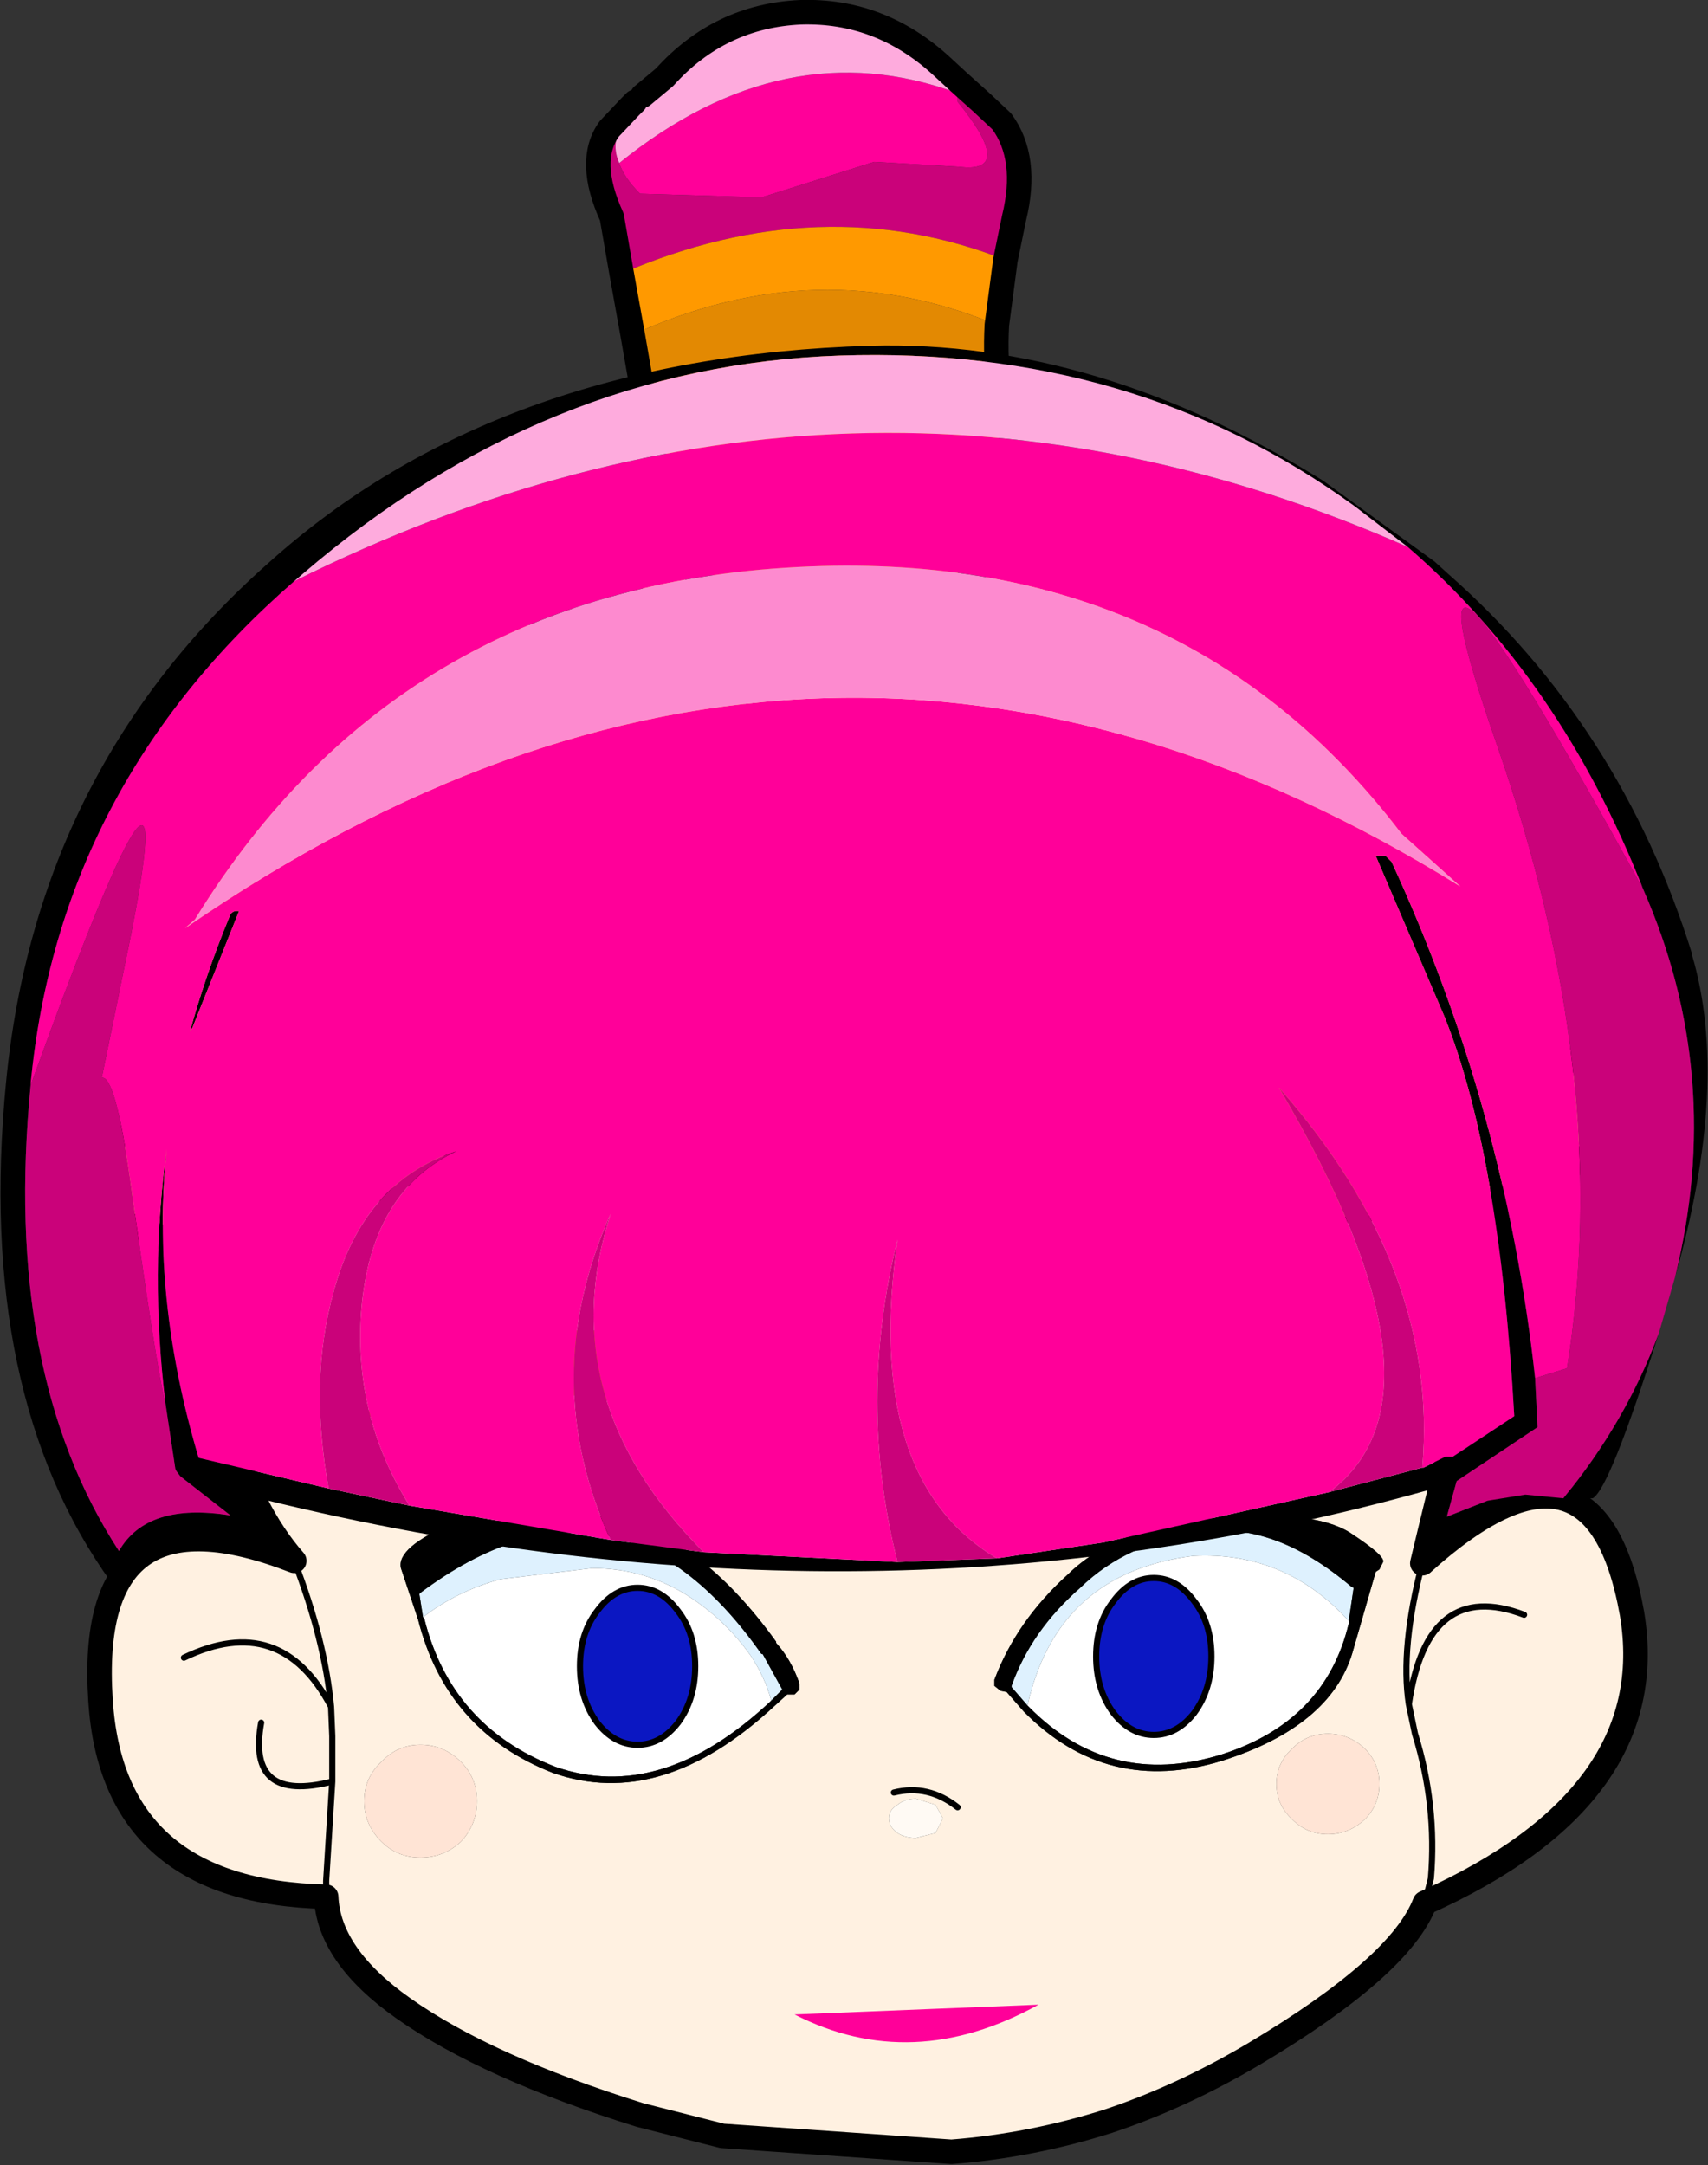 <?xml version="1.0" encoding="UTF-8" standalone="no"?>
<svg xmlns:xlink="http://www.w3.org/1999/xlink" height="88.3px" width="69.65px" xmlns="http://www.w3.org/2000/svg">
  <rect width="100%" height="100%" fill="#333333" stroke="none"/>
  <g transform="matrix(1.0, 0.0, 0.0, 1.0, 2.0, 18.4)">
    <path d="M6.4 32.35 Q4.85 32.3 2.95 31.4 1.05 30.45 0.0 27.95 4.85 29.55 4.75 22.2 4.65 14.85 8.75 9.7 12.85 4.5 22.5 7.25 29.15 -4.05 44.55 2.35 59.9 8.7 59.95 20.7 59.95 27.15 65.45 23.6 65.05 27.05 62.75 28.7 60.45 30.3 58.65 30.65 43.15 33.55 31.9 24.9 26.8 21.0 24.0 15.35 L23.0 18.95 Q18.85 31.1 6.4 32.35 M50.2 19.15 L49.45 17.8 Q42.7 5.9 26.1 8.5 L33.05 14.1 27.7 13.4 Q35.75 25.95 48.4 25.3 L35.4 17.35 47.3 20.55 32.55 11.0 50.2 19.15 M18.55 10.0 Q10.7 10.15 7.8 19.2 L13.65 15.85 Q9.95 18.9 9.95 23.8 18.0 20.85 20.6 12.95 19.05 12.7 15.85 13.9 L18.55 10.0" fill="#fbcd66" fill-rule="evenodd" stroke="none"/>
    <path d="M50.2 19.15 L32.55 11.0 47.3 20.55 35.4 17.35 48.4 25.3 Q35.75 25.95 27.7 13.4 L33.05 14.1 26.1 8.5 Q42.7 5.9 49.45 17.8 L50.2 19.15 M18.55 10.0 L15.85 13.9 Q19.05 12.7 20.6 12.95 18.0 20.85 9.95 23.8 9.95 18.9 13.65 15.85 L7.8 19.2 Q10.7 10.15 18.55 10.0" fill="#ffffb9" fill-rule="evenodd" stroke="none"/>
    <path d="M52.6 35.1 Q53.3 35.25 54.0 35.65 49.2 35.6 45.55 36.8 41.8 38.1 38.45 40.3 L37.5 39.05 Q43.95 32.6 52.6 35.1 M14.95 37.6 Q18.15 35.9 21.7 35.85 26.15 35.8 29.35 39.1 L27.9 40.9 Q24.95 38.9 21.5 38.5 L14.0 39.0 Q13.15 39.2 12.65 39.8 13.35 38.4 14.95 37.6" fill="#cc9900" fill-rule="evenodd" stroke="none"/>
    <path d="M58.65 30.65 Q58.5 34.75 57.7 38.35 L56.3 44.1 56.0 45.35 Q63.05 39.0 64.55 47.4 65.8 54.85 56.1 59.2 55.1 61.8 49.15 65.35 46.2 67.1 43.2 68.1 40.05 69.1 36.8 69.35 L27.45 68.7 24.1 67.85 Q17.85 65.9 14.45 63.5 11.4 61.35 11.3 58.95 2.6 58.75 2.1 50.95 1.5 41.95 10.0 45.25 6.5 41.25 6.4 32.35 18.85 31.1 23.0 18.95 L24.0 15.35 Q26.8 21.0 31.9 24.9 43.15 33.55 58.65 30.65 M52.6 35.1 Q43.95 32.6 37.5 39.05 L38.45 40.3 Q41.8 38.1 45.55 36.8 49.2 35.6 54.0 35.65 53.3 35.25 52.6 35.1 M41.55 45.8 Q39.45 47.7 38.55 50.1 L38.55 50.35 38.8 50.55 39.05 50.6 39.75 51.4 Q43.15 54.85 47.85 53.4 52.25 52.0 53.15 49.0 L54.1 45.7 54.25 45.6 54.4 45.3 Q54.5 45.05 53.05 44.1 51.55 43.15 47.6 43.5 43.6 43.8 41.55 45.8 M15.05 47.65 Q16.2 52.2 20.55 53.9 24.95 55.45 29.55 51.2 L30.1 50.7 30.4 50.7 30.6 50.5 30.6 50.25 Q30.25 49.25 29.65 48.6 L29.65 48.55 Q26.45 44.1 22.7 43.4 L16.5 43.7 Q14.15 44.7 14.35 45.55 L15.05 47.65 M14.95 37.6 Q13.35 38.4 12.65 39.8 13.15 39.2 14.0 39.0 L21.5 38.5 Q24.95 38.9 27.9 40.9 L29.35 39.1 Q26.15 35.8 21.7 35.85 18.15 35.9 14.95 37.6 M34.6 55.2 Q34.25 55.4 34.25 55.75 34.25 56.1 34.6 56.35 34.9 56.55 35.35 56.55 L36.15 56.35 36.45 55.75 36.15 55.2 35.35 54.95 Q34.9 54.95 34.6 55.2 M37.05 55.3 Q35.85 54.35 34.45 54.7 35.85 54.35 37.05 55.3 M16.8 53.45 Q16.1 52.75 15.15 52.75 14.2 52.75 13.55 53.45 12.85 54.1 12.85 55.05 12.85 56.0 13.55 56.7 14.2 57.35 15.15 57.35 16.1 57.35 16.8 56.7 17.45 56.0 17.45 55.05 17.45 54.1 16.8 53.45 M56.1 59.2 L56.35 58.2 Q56.6 55.2 55.7 52.3 L55.45 51.1 Q56.2 45.95 60.15 47.45 56.2 45.95 55.45 51.1 L55.7 52.3 Q56.6 55.2 56.35 58.2 L56.1 59.2 M8.65 51.85 Q8.05 55.15 11.55 54.25 L11.55 52.4 11.5 51.2 Q11.25 48.5 10.0 45.25 11.25 48.5 11.5 51.2 L11.55 52.4 11.55 54.25 11.3 58.3 11.3 58.95 11.3 58.3 11.55 54.25 Q8.05 55.15 8.65 51.85 M50.7 52.9 Q50.05 53.5 50.05 54.35 50.05 55.2 50.7 55.8 51.3 56.4 52.15 56.4 53.0 56.4 53.65 55.8 54.25 55.2 54.25 54.35 54.25 53.5 53.65 52.9 53.0 52.3 52.15 52.3 51.3 52.3 50.7 52.9 M55.45 51.1 Q55.1 48.8 56.0 45.35 55.1 48.8 55.45 51.1 M11.5 51.2 Q9.45 47.3 5.5 49.2 9.45 47.3 11.5 51.2" fill="#fff1e1" fill-rule="evenodd" stroke="none"/>
    <path d="M46.7 46.9 Q47.4 47.8 47.4 49.15 47.4 50.5 46.7 51.45 46.0 52.35 45.05 52.35 44.1 52.35 43.4 51.45 42.7 50.5 42.7 49.15 42.7 47.8 43.4 46.9 44.1 45.95 45.05 45.95 46.0 45.95 46.7 46.9 M22.35 47.3 Q23.05 46.35 24.0 46.35 24.95 46.35 25.65 47.3 26.35 48.2 26.35 49.55 26.35 50.9 25.65 51.85 24.95 52.75 24.0 52.75 23.05 52.75 22.35 51.85 21.65 50.9 21.65 49.55 21.65 48.2 22.35 47.3" fill="#0b17c2" fill-rule="evenodd" stroke="none"/>
    <path d="M46.7 46.9 Q46.0 45.95 45.05 45.95 44.1 45.95 43.4 46.9 42.7 47.8 42.7 49.15 42.7 50.5 43.4 51.45 44.1 52.35 45.05 52.35 46.0 52.35 46.7 51.45 47.4 50.5 47.4 49.15 47.4 47.8 46.7 46.9 M53.0 47.7 L53.0 47.8 Q52.05 51.8 47.8 53.15 43.25 54.55 39.95 51.2 L39.9 51.15 Q41.1 45.75 46.65 45.05 50.4 44.85 53.0 47.7 M29.45 50.95 L29.4 51.0 Q24.95 55.15 20.65 53.65 16.4 52.0 15.3 47.6 L15.25 47.55 Q16.6 46.5 18.4 46.0 L22.15 45.55 Q24.15 45.55 25.85 46.55 27.5 47.55 28.6 49.1 29.2 50.0 29.45 50.95 M22.35 47.3 Q21.65 48.2 21.65 49.55 21.65 50.9 22.35 51.85 23.05 52.75 24.0 52.75 24.95 52.75 25.65 51.85 26.35 50.9 26.35 49.55 26.35 48.2 25.65 47.3 24.95 46.35 24.0 46.35 23.05 46.35 22.35 47.3" fill="#ffffff" fill-rule="evenodd" stroke="none"/>
    <path d="M39.9 51.15 L39.25 50.4 39.25 50.35 Q40.05 48.1 42.05 46.35 43.95 44.5 46.95 44.1 49.9 43.6 53.1 46.3 L53.2 46.35 53.0 47.7 Q50.4 44.85 46.65 45.05 41.1 45.75 39.9 51.15 M15.25 47.55 L15.1 46.6 15.15 46.55 Q19.1 43.6 22.6 44.2 26.1 44.85 29.05 49.05 L29.1 49.05 29.9 50.5 29.45 50.95 Q29.2 50.0 28.6 49.1 27.5 47.55 25.85 46.55 24.15 45.55 22.15 45.55 L18.4 46.0 Q16.6 46.5 15.25 47.55" fill="#def1fe" fill-rule="evenodd" stroke="none"/>
    <path d="M34.6 55.2 Q34.9 54.95 35.35 54.95 L36.15 55.2 36.45 55.75 36.15 56.35 35.35 56.55 Q34.9 56.55 34.6 56.35 34.25 56.1 34.25 55.75 34.25 55.4 34.6 55.2" fill="#fffaf4" fill-rule="evenodd" stroke="none"/>
    <path d="M16.8 53.45 Q17.45 54.1 17.45 55.05 17.45 56.0 16.8 56.7 16.1 57.35 15.15 57.35 14.2 57.35 13.55 56.7 12.85 56.0 12.85 55.05 12.85 54.1 13.55 53.45 14.2 52.75 15.15 52.75 16.1 52.75 16.8 53.45 M50.7 52.9 Q51.3 52.3 52.15 52.3 53.0 52.3 53.65 52.9 54.25 53.5 54.25 54.35 54.25 55.2 53.65 55.8 53.0 56.4 52.15 56.4 51.3 56.4 50.7 55.8 50.05 55.2 50.05 54.35 50.05 53.5 50.7 52.9" fill="#ffe4d5" fill-rule="evenodd" stroke="none"/>
    <path d="M53.0 47.7 L53.2 46.35 53.1 46.3 Q49.9 43.6 46.95 44.1 43.95 44.5 42.05 46.35 40.05 48.1 39.25 50.35 L39.25 50.4 39.9 51.15 39.95 51.2 Q43.25 54.55 47.8 53.15 52.05 51.8 53.0 47.8 L53.0 47.7 M41.55 45.8 Q43.6 43.8 47.6 43.5 51.55 43.15 53.05 44.1 54.5 45.05 54.4 45.3 L54.25 45.6 54.1 45.7 53.15 49.0 Q52.25 52.0 47.85 53.4 43.15 54.85 39.75 51.4 L39.05 50.6 38.8 50.55 38.55 50.35 38.55 50.1 Q39.45 47.7 41.55 45.8 M15.05 47.65 L14.35 45.55 Q14.15 44.7 16.5 43.7 L22.7 43.4 Q26.45 44.1 29.65 48.55 L29.65 48.6 Q30.25 49.25 30.6 50.25 L30.6 50.5 30.4 50.7 30.1 50.7 29.55 51.2 Q24.95 55.45 20.55 53.9 16.2 52.2 15.05 47.65 M15.25 47.55 L15.3 47.6 Q16.4 52.0 20.65 53.65 24.95 55.15 29.4 51.0 L29.45 50.95 29.9 50.5 29.1 49.05 29.05 49.05 Q26.1 44.85 22.6 44.2 19.1 43.6 15.15 46.55 L15.1 46.6 15.25 47.55" fill="#000000" fill-rule="evenodd" stroke="none"/>
    <path d="M6.4 32.35 Q4.85 32.3 2.95 31.4 1.05 30.45 0.0 27.95 4.85 29.55 4.75 22.2 4.65 14.85 8.75 9.7 12.85 4.5 22.5 7.25 29.15 -4.05 44.55 2.35 59.9 8.7 59.95 20.7 59.95 27.15 65.45 23.6 65.05 27.05 62.75 28.7 60.45 30.3 58.65 30.65 58.5 34.75 57.7 38.35 L56.3 44.1 56.0 45.35 Q63.05 39.0 64.55 47.4 65.8 54.85 56.1 59.2 55.1 61.8 49.15 65.35 46.2 67.1 43.2 68.1 40.05 69.1 36.8 69.35 L27.45 68.7 24.1 67.85 Q17.85 65.9 14.45 63.5 11.4 61.35 11.3 58.95 2.6 58.75 2.1 50.95 1.5 41.95 10.0 45.25 6.5 41.25 6.4 32.35" fill="none" stroke="#000000" stroke-linecap="round" stroke-linejoin="round" stroke-width="1.0"/>
    <path d="M6.4 32.35 Q18.85 31.1 23.0 18.95 L24.0 15.35 Q26.8 21.0 31.9 24.9 43.15 33.55 58.65 30.65 M46.7 46.9 Q46.0 45.95 45.05 45.95 44.1 45.95 43.4 46.9 42.7 47.8 42.7 49.15 42.7 50.5 43.4 51.45 44.1 52.35 45.05 52.35 46.0 52.35 46.7 51.45 47.4 50.5 47.4 49.15 47.4 47.8 46.7 46.9 M22.35 47.3 Q21.65 48.2 21.65 49.55 21.65 50.9 22.35 51.85 23.05 52.75 24.0 52.75 24.95 52.75 25.65 51.85 26.35 50.9 26.35 49.55 26.35 48.2 25.65 47.3 24.95 46.35 24.0 46.35 23.05 46.35 22.35 47.3 M34.45 54.7 Q35.85 54.35 37.05 55.3 M10.0 45.25 Q11.25 48.5 11.5 51.2 L11.55 52.4 11.55 54.25 11.3 58.3 11.3 58.95 M11.55 54.25 Q8.05 55.15 8.65 51.85 M60.15 47.45 Q56.2 45.95 55.45 51.1 L55.7 52.3 Q56.6 55.2 56.35 58.2 L56.1 59.2 M5.5 49.2 Q9.45 47.3 11.5 51.2 M56.0 45.35 Q55.1 48.8 55.45 51.1" fill="none" stroke="#000000" stroke-linecap="round" stroke-linejoin="round" stroke-width="0.25"/>
    <path d="M40.35 63.35 Q35.2 66.2 30.4 63.75 L40.35 63.35" fill="#ff0099" fill-rule="evenodd" stroke="none"/>
    <path d="M37.05 -14.6 L37.05 -14.25 Q39.45 -11.3 37.1 -11.6 L33.65 -11.8 29.05 -10.35 24.1 -10.5 Q23.45 -11.15 23.25 -11.75 30.0 -17.2 37.05 -14.6" fill="#ff0099" fill-rule="evenodd" stroke="none"/>
    <path d="M37.05 -15.1 L38.05 -14.2 38.85 -13.45 Q39.95 -11.95 39.35 -9.5 L39.0 -7.8 Q31.5 -10.75 23.35 -7.25 L22.95 -9.55 Q21.9 -11.85 22.85 -13.15 L23.7 -14.05 23.25 -13.05 Q22.95 -12.45 23.25 -11.75 23.45 -11.15 24.1 -10.5 L29.05 -10.35 33.65 -11.8 37.1 -11.6 Q39.45 -11.3 37.05 -14.25 L37.05 -14.6 37.05 -15.1" fill="#ca027a" fill-rule="evenodd" stroke="none"/>
    <path d="M23.35 -7.25 Q31.5 -10.75 39.0 -7.8 L38.65 -5.15 Q31.35 -8.2 23.8 -4.75 L23.35 -7.25" fill="#ff9900" fill-rule="evenodd" stroke="none"/>
    <path d="M38.65 -5.15 Q38.5 -2.3 39.35 -0.25 39.5 3.05 37.25 5.5 34.95 7.95 31.7 8.05 29.7 8.15 27.3 5.95 24.85 3.75 24.7 0.4 L23.8 -4.75 Q31.35 -8.2 38.65 -5.15" fill="#e38902" fill-rule="evenodd" stroke="none"/>
    <path d="M37.05 -15.1 L37.05 -14.6 Q30.0 -17.2 23.25 -11.75 22.95 -12.45 23.25 -13.05 L23.7 -14.05 23.9 -14.25 24.2 -14.5 25.1 -15.25 Q27.35 -17.75 30.65 -17.9 33.9 -18.0 36.4 -15.7 L37.05 -15.1" fill="#feabdd" fill-rule="evenodd" stroke="none"/>
    <path d="M39.0 -7.8 L39.35 -9.5 Q39.95 -11.95 38.85 -13.45 L38.05 -14.2 37.05 -15.1 36.4 -15.7 Q33.9 -18.0 30.65 -17.9 27.35 -17.75 25.1 -15.25 L24.2 -14.5 M23.7 -14.05 L22.85 -13.15 Q21.9 -11.85 22.95 -9.55 L23.35 -7.25 23.8 -4.75 24.7 0.4 Q24.85 3.75 27.3 5.95 29.7 8.15 31.7 8.05 34.95 7.95 37.25 5.5 39.5 3.05 39.35 -0.25 38.5 -2.3 38.65 -5.15 L39.0 -7.8 M23.9 -14.25 L23.7 -14.05" fill="none" stroke="#000000" stroke-linecap="round" stroke-linejoin="round" stroke-width="1.0"/>
    <path d="M65.65 35.95 Q63.65 42.3 62.95 42.7 L60.85 42.75 Q59.55 42.3 57.95 44.0 L56.3 45.75 56.3 42.35 Q32.95 48.9 7.95 42.55 L9.25 44.85 Q4.35 43.35 3.45 46.0 L3.2 46.3 2.85 46.35 2.55 46.15 Q-3.0 38.45 -1.75 25.7 -0.5 12.95 8.9 4.6 18.25 -3.85 33.5 -4.3 42.7 -4.55 51.95 1.2 L56.5 4.5 57.05 5.0 Q64.1 11.2 67.0 20.5 L67.0 20.55 Q68.55 25.8 66.3 33.7 68.35 25.45 65.0 17.85 61.65 9.3 55.4 3.9 L53.25 2.25 Q44.25 -4.3 32.25 -3.9 20.25 -3.5 10.35 5.0 L10.0 5.3 Q0.4 13.65 -0.75 25.8 L-0.75 25.85 Q-1.9 37.55 2.85 44.85 4.0 42.85 7.4 43.4 L5.35 41.8 5.2 41.6 5.15 41.5 4.75 38.85 Q4.1 33.5 4.8 28.45 4.15 34.5 6.1 41.05 L11.4 42.3 14.7 43.0 22.9 44.4 26.7 44.9 34.6 45.3 38.65 45.15 43.0 44.5 52.2 42.45 56.0 41.45 56.05 41.45 56.95 41.0 57.25 41.0 59.75 39.35 Q59.15 28.65 56.9 23.05 L54.1 16.5 54.5 16.5 54.75 16.75 Q59.4 26.85 60.6 37.8 L60.7 39.8 57.4 42.0 57.0 43.45 58.65 42.8 60.2 42.55 61.75 42.7 Q64.3 39.6 65.65 35.95 M7.35 19.0 Q7.4 18.8 7.6 18.75 L7.75 18.75 5.85 23.5 5.75 23.65 Q6.4 21.3 7.35 19.0" fill="#000000" fill-rule="evenodd" stroke="none"/>
    <path d="M60.6 37.8 Q59.4 26.85 54.75 16.75 L54.5 16.5 54.1 16.5 56.9 23.05 Q59.15 28.65 59.75 39.35 L57.25 41.0 56.95 41.0 56.05 41.45 56.0 41.45 Q56.7 33.35 50.15 25.95 57.55 38.5 52.2 42.45 L43.0 44.5 38.65 45.15 Q33.2 41.9 34.6 32.15 32.95 38.8 34.6 45.3 L26.7 44.9 Q20.45 38.65 22.9 31.1 19.9 37.85 22.9 44.4 L14.7 43.0 Q12.35 39.25 12.75 34.85 13.2 30.15 16.6 28.55 12.8 29.8 11.6 34.3 10.6 37.85 11.4 42.3 L6.1 41.05 Q4.15 34.5 4.8 28.45 4.1 33.5 4.75 38.85 4.35 37.25 3.3 29.65 2.7 25.45 2.15 25.55 L3.05 21.15 Q5.95 7.35 -0.75 25.85 L-0.75 25.8 Q0.4 13.65 10.0 5.3 32.8 -6.05 55.4 3.9 61.65 9.3 65.0 17.85 54.3 -1.65 59.05 12.0 63.8 25.65 61.9 37.4 L60.6 37.8 M57.55 17.75 L55.15 15.6 Q46.4 4.1 31.05 4.7 14.4 5.35 5.95 19.1 L5.55 19.45 Q31.5 1.55 57.55 17.75 M7.35 19.0 Q6.4 21.3 5.75 23.65 L5.85 23.5 7.75 18.75 7.6 18.75 Q7.4 18.8 7.35 19.0" fill="#ff0099" fill-rule="evenodd" stroke="none"/>
    <path d="M66.3 33.7 L66.1 34.4 65.65 35.95 Q64.3 39.6 61.75 42.7 L60.2 42.55 58.65 42.8 57.0 43.45 57.4 42.0 60.7 39.8 60.6 37.8 61.9 37.4 Q63.8 25.65 59.05 12.0 54.3 -1.65 65.0 17.85 68.35 25.45 66.3 33.7 M56.0 41.45 L52.2 42.45 Q57.55 38.5 50.15 25.95 56.7 33.35 56.0 41.45 M38.65 45.15 L34.6 45.3 Q32.95 38.8 34.6 32.15 33.2 41.9 38.65 45.15 M26.7 44.9 L22.9 44.4 Q19.9 37.85 22.9 31.1 20.45 38.65 26.7 44.9 M14.7 43.0 L11.4 42.3 Q10.6 37.85 11.6 34.3 12.8 29.8 16.6 28.55 13.2 30.15 12.75 34.85 12.35 39.25 14.7 43.0 M4.75 38.85 L5.15 41.5 5.2 41.6 5.35 41.8 7.4 43.4 Q4.0 42.85 2.85 44.85 -1.9 37.55 -0.75 25.85 5.95 7.35 3.05 21.15 L2.15 25.55 Q2.7 25.45 3.3 29.65 4.35 37.25 4.75 38.85" fill="#ca027a" fill-rule="evenodd" stroke="none"/>
    <path d="M10.0 5.3 L10.35 5.0 Q20.25 -3.5 32.25 -3.9 44.25 -4.3 53.25 2.25 L55.4 3.9 Q32.8 -6.05 10.0 5.3" fill="#feabdd" fill-rule="evenodd" stroke="none"/>
    <path d="M57.55 17.75 Q31.5 1.55 5.55 19.45 L5.95 19.1 Q14.4 5.35 31.05 4.7 46.4 4.1 55.15 15.6 L57.55 17.75" fill="#fd8acf" fill-rule="evenodd" stroke="none"/>
  </g>
</svg>
